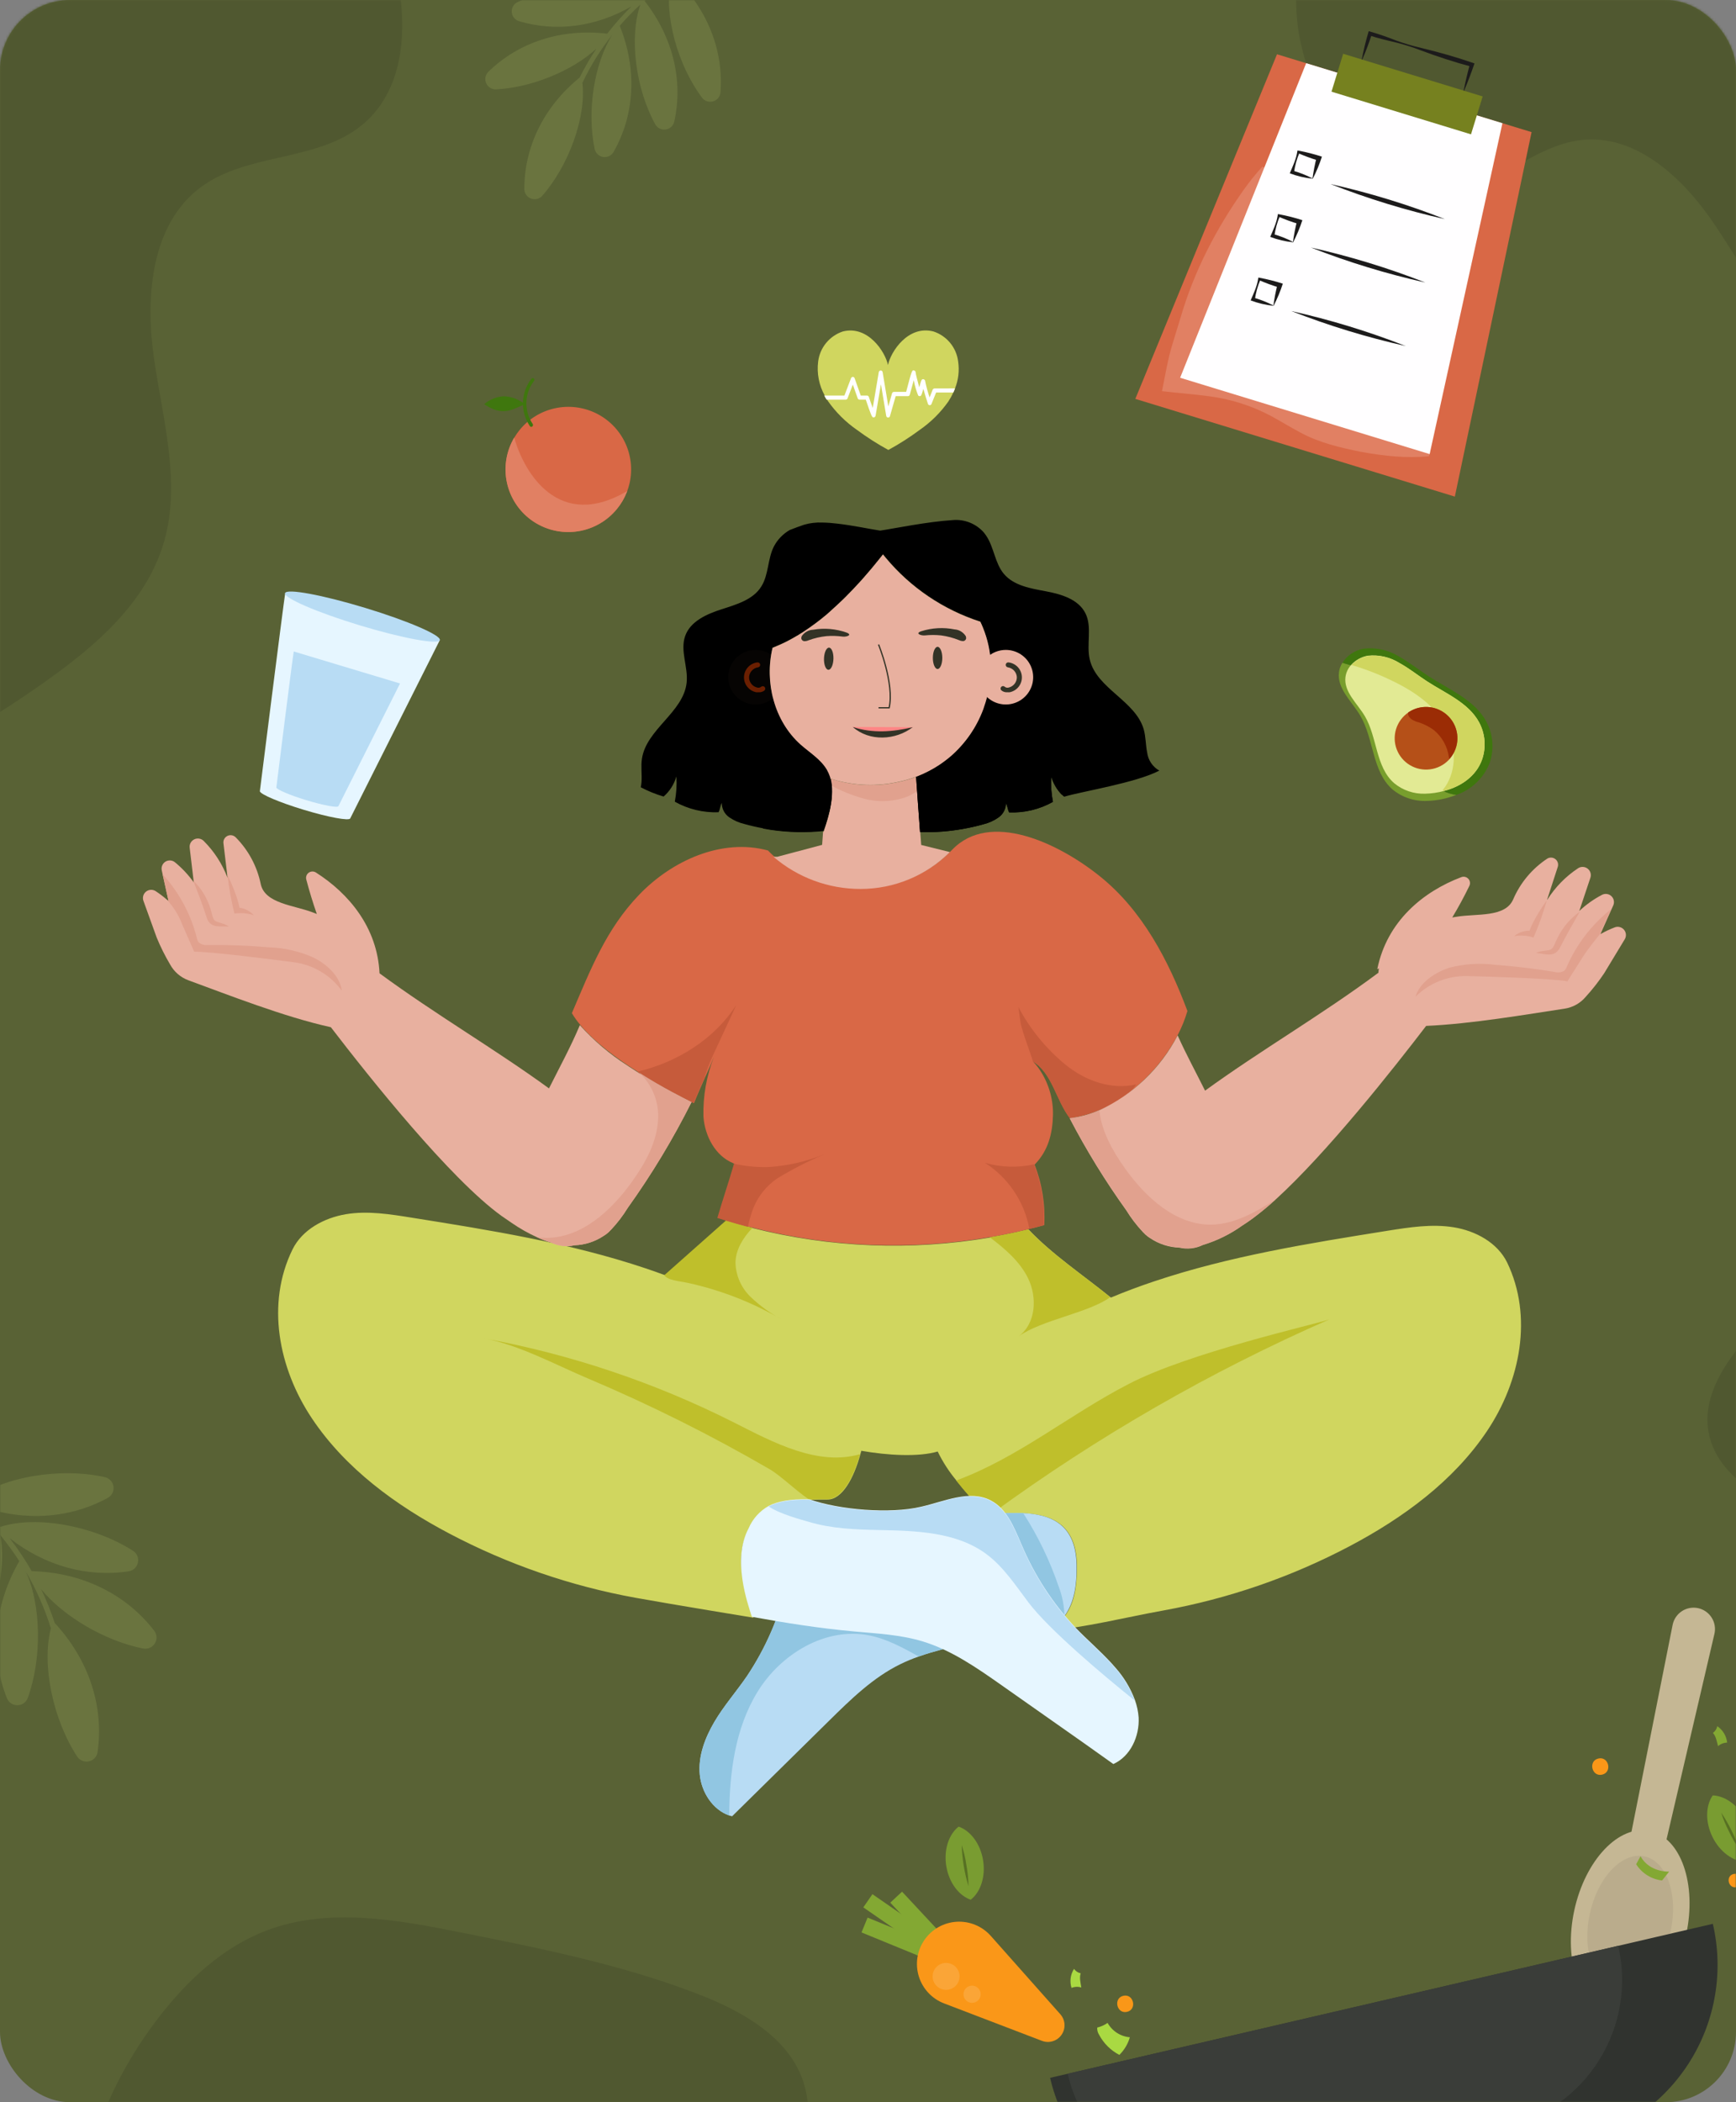 <svg width="741" height="897" viewBox="0 0 741 897" fill="none" xmlns="http://www.w3.org/2000/svg">
<rect x="0" y="0" width="741" height="897" fill="#808080" stroke="none"/>
<rect width="741" height="897" rx="30" fill="#596235"/>
<mask id="mask0_32_4043" style="mask-type:alpha" maskUnits="userSpaceOnUse" x="0" y="0" width="741" height="897">
<rect width="741" height="897" rx="30" fill="#FDFFF0"/>
</mask>
<g mask="url(#mask0_32_4043)">
<path d="M146.512 1043.53C158.21 1030.88 156.673 1010.09 167.665 996.832C179.397 982.674 200.864 982.134 218.855 985.778C236.845 989.421 255.15 996.056 273.062 992.053C293.711 987.431 308.617 969.877 321.47 953.02C335.67 934.386 350.049 911.411 343.14 889.021C337.128 869.522 317.096 858.265 298.107 850.91C265.648 838.349 231.338 831.478 197.163 824.652C169.572 819.13 140.242 813.733 113.918 823.674C95.142 830.769 79.877 845.04 67.607 861.009C48.136 886.356 34.878 917.315 34.228 949.342C33.622 980.088 46.566 1015.45 70.68 1035.64C88.861 1050.82 128.106 1063.43 146.512 1043.53Z" fill="#505830"/>
<path d="M912.589 645.985C900.507 641.614 894.416 627.274 882.571 622.251C869.953 616.891 855.524 623.93 844.84 632.534C834.156 641.138 824.271 651.846 811.016 655.353C795.738 659.398 779.812 652.848 765.558 646.11C749.757 638.596 732.358 628.326 729.275 611.042C726.592 596.013 736.027 581.66 746.112 570.251C763.324 550.763 783.756 534.381 804.063 518.1C820.476 504.937 838.088 491.26 858.956 488.806C873.834 487.052 888.912 491.311 902.454 497.648C924.084 507.755 943.468 523.748 954.876 544.802C965.797 565.003 969.317 592.932 960.218 614.637C953.328 630.968 931.598 652.861 912.589 645.985Z" fill="#505830"/>
<path opacity="0.2" d="M41.628 747.741C44.458 728.192 37.983 708.291 23.353 692.517C21.733 687.575 19.79 682.744 17.538 678.055C27.218 689.899 45.026 700.253 61.219 703.431C62.153 703.591 63.114 703.468 63.979 703.08C64.844 702.691 65.574 702.053 66.075 701.249C66.576 700.444 66.827 699.508 66.794 698.56C66.762 697.612 66.448 696.696 65.893 695.927C53.858 680.219 35.058 670.928 13.545 670.41C10.724 665.504 7.569 660.799 4.103 656.327C19.177 668.14 37.256 673.143 54.983 670.453C55.921 670.297 56.792 669.863 57.482 669.209C58.173 668.555 58.652 667.709 58.859 666.78C59.066 665.851 58.991 664.882 58.643 663.996C58.295 663.111 57.691 662.349 56.908 661.809C40.571 651.22 15.638 646.437 0.182 651.508C-2.347 648.525 -5.057 645.649 -7.947 642.881C10.722 649.249 29.955 647.942 46.09 639.085C46.907 638.613 47.565 637.91 47.983 637.064C48.401 636.219 48.559 635.268 48.438 634.333C48.316 633.398 47.92 632.519 47.3 631.808C46.68 631.098 45.863 630.587 44.953 630.339C26.216 626.057 1.578 629.97 -11.344 639.755C-24.627 627.787 -40.493 619.044 -57.707 614.209L-58.282 616.478C-41.974 621.05 -26.893 629.204 -14.137 640.346C-31.194 652.845 -41.274 670.806 -42.486 690.322C-42.512 691.258 -42.262 692.182 -41.767 692.977C-41.272 693.773 -40.554 694.405 -39.703 694.796C-38.851 695.187 -37.903 695.318 -36.977 695.174C-36.052 695.03 -35.189 694.617 -34.496 693.986C-21.016 680.565 -11.332 658.07 -12.312 641.957C-8.509 645.379 -4.92 649.03 -1.563 652.889C-16.994 667.788 -24.591 687.165 -22.965 706.758C-22.861 707.69 -22.485 708.572 -21.883 709.291C-21.282 710.011 -20.481 710.538 -19.582 710.806C-18.683 711.074 -17.725 711.071 -16.828 710.798C-15.93 710.524 -15.133 709.993 -14.536 709.269C-3.209 694.235 3.277 670.75 0.083 654.948C3.011 658.513 5.736 662.24 8.244 666.112C-2.634 685.02 -4.434 706.144 2.999 724.727C3.369 725.584 3.983 726.313 4.763 726.825C5.543 727.337 6.456 727.609 7.389 727.607C8.323 727.606 9.235 727.331 10.014 726.817C10.793 726.303 11.404 725.572 11.771 724.714C17.972 707.808 17.665 684.821 10.934 670.406C15.451 678.098 19.071 686.282 21.724 694.798C17.659 710.471 22.721 734.071 33.07 749.697C33.62 750.452 34.38 751.03 35.255 751.357C36.131 751.685 37.083 751.748 37.994 751.54C38.905 751.332 39.735 750.861 40.381 750.186C41.027 749.51 41.461 748.66 41.628 747.741Z" fill="#AFC16B"/>
<path d="M615.195 83.175C636.858 82.018 653.691 61.987 675.275 59.714C698.275 57.297 718.126 75.686 731.166 94.778C744.206 113.87 754.934 135.958 774.611 148.097C797.3 162.104 826.155 159.414 852.513 155.527C881.679 151.234 914.8 143.205 928.215 116.945C939.913 94.111 931.685 66.354 920.981 43.035C902.708 3.177 877.828 -33.182 852.948 -69.337C832.876 -98.572 811.136 -129.232 778.643 -143.425C755.478 -153.55 729.141 -154.084 704.086 -150.559C664.237 -144.881 625.13 -128.662 596.453 -100.371C568.972 -73.23 549.685 -29.981 553.754 9.407C556.755 39.04 581.143 84.911 615.195 83.175Z" fill="#505830"/>
<path d="M154.59 53.299C135.467 69.055 105.782 65.077 85.828 79.788C64.536 95.466 61.967 126.279 65.667 152.451C69.367 178.623 77.348 205.506 70.094 230.919C61.738 260.222 35.325 280.134 10.056 297.24C-17.873 316.096 -52.006 334.851 -83.558 323.037C-111.01 312.751 -125.486 282.996 -134.422 255.086C-149.664 207.369 -156.687 157.447 -163.598 107.814C-169.186 67.688 -174.477 25.135 -157.99 -11.95C-146.242 -38.352 -124.437 -59.032 -100.549 -75.393C-62.548 -101.345 -17.038 -117.813 28.964 -116.057C73.116 -114.35 122.728 -92.767 149.652 -56.393C169.919 -28.979 184.673 28.512 154.59 53.299Z" fill="#505830"/>
<path d="M719.72 825.476C724.382 803.9 717.471 784.1 704.285 781.251C691.098 778.403 676.63 793.584 671.969 815.16C667.308 836.736 674.219 856.536 687.405 859.385C700.591 862.234 715.059 847.052 719.72 825.476Z" fill="#C5B794"/>
<path d="M724.812 686.182C725.996 686.436 727.118 686.924 728.112 687.615C729.106 688.307 729.952 689.19 730.602 690.212C731.252 691.234 731.691 692.376 731.896 693.57C732.1 694.763 732.064 695.986 731.791 697.166L708.632 796.523L694.041 793.374L713.951 693.311C714.19 692.126 714.661 691 715.337 689.999C716.013 688.998 716.882 688.141 717.892 687.478C718.903 686.814 720.034 686.359 721.222 686.136C722.41 685.914 723.63 685.93 724.812 686.182Z" fill="#C5B794"/>
<path d="M713.087 824.043C716.454 808.459 711.464 794.158 701.941 792.1C692.418 790.043 681.969 801.009 678.602 816.593C675.235 832.178 680.225 846.479 689.748 848.536C699.271 850.594 709.721 839.628 713.087 824.043Z" fill="#BAAC8C"/>
<path d="M673.064 914.069L541.426 944.652C521.37 949.311 500.284 945.813 482.807 934.926C465.331 924.039 452.895 906.655 448.235 886.599L731.116 820.878C735.776 840.934 732.278 862.02 721.391 879.497C710.504 896.973 693.12 909.409 673.064 914.069Z" fill="#30332F"/>
<path d="M642.485 907.668L533.141 933.071C516.482 936.942 498.968 934.037 484.451 924.995C469.933 915.954 459.601 901.517 455.727 884.858L690.715 830.264C694.582 846.924 691.673 864.438 682.628 878.953C673.584 893.469 659.144 903.797 642.485 907.668Z" fill="#3A3D39"/>
<path d="M372.392 808.232L368.501 813.862L396.732 833.374L400.623 827.745L372.392 808.232Z" fill="#83A833"/>
<path d="M370.327 818.221L367.732 824.553L399.488 837.565L402.082 831.232L370.327 818.221Z" fill="#83A833"/>
<path d="M385.043 807.159L380.018 811.839L403.488 837.038L408.513 832.358L385.043 807.159Z" fill="#83A833"/>
<path d="M444.76 870.816L402.983 854.84C400.43 853.865 398.133 852.322 396.264 850.328C394.395 848.335 393.004 845.942 392.196 843.332C391.388 840.722 391.183 837.962 391.598 835.261C392.013 832.561 393.037 829.989 394.591 827.742C396.145 825.495 398.188 823.631 400.568 822.29C402.947 820.948 405.6 820.165 408.327 819.999C411.053 819.834 413.782 820.29 416.306 821.333C418.831 822.376 421.085 823.979 422.899 826.021L452.605 859.474C453.656 860.663 454.278 862.171 454.373 863.756C454.467 865.341 454.027 866.911 453.124 868.217C452.221 869.523 450.907 870.488 449.391 870.96C447.875 871.431 446.244 871.38 444.76 870.816Z" fill="#FA9718"/>
<path d="M407.135 838.599C406.202 837.943 405.094 837.58 403.954 837.555C402.813 837.531 401.691 837.846 400.73 838.461C399.769 839.076 399.013 839.963 398.557 841.009C398.102 842.055 397.968 843.213 398.172 844.335C398.377 845.458 398.91 846.494 399.705 847.312C400.5 848.131 401.521 848.694 402.637 848.931C403.753 849.167 404.914 849.067 405.973 848.641C407.032 848.216 407.94 847.486 408.582 846.543C409.433 845.294 409.758 843.761 409.488 842.274C409.217 840.788 408.372 839.467 407.135 838.599Z" fill="#FAA537"/>
<path d="M417.003 847.908C416.406 847.498 415.7 847.273 414.976 847.264C414.252 847.254 413.541 847.459 412.933 847.853C412.325 848.247 411.847 848.812 411.56 849.477C411.273 850.142 411.19 850.878 411.32 851.59C411.451 852.303 411.79 852.961 412.294 853.481C412.798 854.001 413.445 854.36 414.153 854.513C414.861 854.666 415.599 854.605 416.273 854.339C416.946 854.073 417.526 853.614 417.939 853.019C418.214 852.622 418.408 852.175 418.51 851.703C418.612 851.231 418.62 850.743 418.533 850.269C418.446 849.794 418.266 849.341 418.003 848.936C417.741 848.53 417.401 848.181 417.003 847.908Z" fill="#FAA537"/>
<path d="M477.784 876.812C474.092 874.883 471.073 871.878 469.125 868.196C468.543 867.29 468.268 866.22 468.343 865.145C469.929 864.768 471.43 864.094 472.767 863.158C473.73 864.877 475.099 866.334 476.755 867.403C478.41 868.472 480.302 869.12 482.265 869.291C481.448 872.144 479.904 874.735 477.784 876.812Z" fill="#A9D942"/>
<path d="M731.145 739.426C732.478 740.843 732.832 743.196 733.328 745.074C734.41 744.128 735.788 743.589 737.224 743.549C737.072 742.144 736.615 740.79 735.886 739.58C735.156 738.37 734.171 737.335 732.999 736.545C732.777 737.709 732.112 738.742 731.145 739.426Z" fill="#83A833"/>
<path d="M461.284 842.004C460.646 843.834 461.25 846.115 461.549 848.038C460.176 847.618 458.701 847.679 457.368 848.212C456.946 846.863 456.823 845.438 457.007 844.037C457.191 842.636 457.678 841.291 458.435 840.097C459.11 841.07 460.127 841.751 461.284 842.004Z" fill="#A9D942"/>
<path d="M740.11 779.35C739.345 781.137 737.332 782.387 735.813 783.596C737.104 784.225 738.144 785.274 738.762 786.571C739.988 785.87 741.046 784.91 741.865 783.76C742.683 782.609 743.241 781.294 743.501 779.906C742.342 780.162 741.128 779.964 740.11 779.35Z" fill="#83A833"/>
<path d="M709.448 802.385L712.465 798.6C712.465 798.6 704.129 799.06 700.246 792.066L698.376 795.452C699.587 797.361 701.209 798.975 703.125 800.174C705.041 801.374 707.202 802.13 709.448 802.385Z" fill="#83A833"/>
<path d="M412.824 801.838C409.267 802.665 410.538 808.2 414.109 807.37C417.68 806.54 416.381 801.012 412.824 801.838Z" fill="#FA9718"/>
<path d="M682.257 750.341C677.818 751.373 679.419 758.263 683.858 757.231C688.297 756.2 686.71 749.307 682.257 750.341Z" fill="#FA9718"/>
<path d="M739.978 799.617C736.379 800.453 737.68 806.054 741.279 805.218C744.878 804.382 743.563 798.784 739.978 799.617Z" fill="#FA9718"/>
<path d="M479.481 851.591C475.084 852.613 476.661 859.464 481.072 858.439C485.483 857.414 483.892 850.566 479.481 851.591Z" fill="#FA9718"/>
<path d="M731.08 766.083C728.029 770.423 727.798 777.369 730.965 783.822C734.132 790.274 739.812 794.268 745.113 794.468C748.164 790.128 748.395 783.182 745.214 776.733C742.033 770.284 736.381 766.283 731.08 766.083Z" fill="#799C31"/>
<path d="M734.615 773.232C735.498 776.071 736.632 778.826 738.003 781.463C739.267 784.159 740.76 786.74 742.467 789.179C740.548 783.564 737.903 778.224 734.6 773.295L734.615 773.232Z" fill="#577023"/>
<path d="M409.191 779.406C405.004 782.667 402.753 789.242 403.922 796.306C405.091 803.37 409.32 808.867 414.344 810.607C418.531 807.347 420.782 800.772 419.613 793.708C418.444 786.644 414.215 781.147 409.191 779.406Z" fill="#799C31"/>
<path d="M410.486 787.268C410.691 793.22 411.665 799.121 413.384 804.823C413.357 801.849 413.069 798.884 412.521 795.961C412.111 793.007 411.43 790.097 410.486 787.268Z" fill="#577023"/>
<g clip-path="url(#clip0_32_4043)">
<path d="M653.746 56.374L599.415 39.767L545.085 23.159L484.608 170.205L552.798 191.056L620.988 211.897L653.746 56.374Z" fill="#D96846"/>
<path d="M609.959 194.66C600.376 195.634 590.741 194.557 581.392 192.884C572.25 191.056 563.212 189.003 554.858 184.459C550.686 182.234 546.608 179.716 542.444 177.457C534.182 173.075 525.189 170.226 515.903 169.05C509.462 168.188 502.476 167.662 495.992 166.903C497.282 160.582 498.537 152.942 500.441 146.863L503.991 135.274C509.696 115.769 519.106 97.566 530.896 80.95C533.336 77.505 535.99 74.216 538.843 71.102L540.575 71.809C540.479 76.02 540.129 80.221 539.527 84.39C536.592 104.525 530.87 124.168 521.478 142.224C518.301 148.674 513.877 157.694 509.912 163.635L505.679 154.831C517.946 161.729 530.671 168.153 544.92 169.326C549.63 169.783 554.443 169.973 559.135 170.464C573.228 172.085 586.136 177.949 598.48 184.614C602.738 186.976 606.767 189.727 610.513 192.832L609.959 194.643V194.66Z" fill="#E18063"/>
<path d="M503.731 161.186L557.525 26.962L641.297 52.572L610.236 193.755L503.731 161.186Z" fill="#FFFEFF"/>
<path d="M573.324 22.945L568.341 39.119L627.887 57.32L632.87 41.146L573.324 22.945Z" fill="#76811F"/>
<path d="M581.271 25.375C582.042 21.302 583.027 17.273 584.222 13.303C588.139 14.408 591.993 15.717 595.771 17.226C599.332 18.532 602.972 19.612 606.67 20.46C614.045 22.236 621.343 24.289 628.511 26.763L629.377 27.056C628.018 30.989 626.581 34.895 624.936 38.715L624.754 38.663C625.49 34.852 626.416 31.083 627.42 27.341L628 28.436C620.677 26.487 613.483 24.125 606.358 21.452C602.821 20.089 599.201 18.951 595.52 18.046C592.282 17.304 587.642 16.192 584.543 15.097L585.564 14.553C584.384 18.247 583.012 21.876 581.452 25.427L581.271 25.375Z" fill="#1C1B1B"/>
<path d="M560.33 76.25C556.973 75.926 553.676 75.148 550.53 73.939C551.82 70.913 553.274 67.903 553.742 64.653L553.82 64.204L554.391 64.308C557.729 64.941 561.022 65.788 564.251 66.843C563.205 70.107 561.89 73.279 560.321 76.328L560.33 76.25ZM560.243 76.078C560.66 73.08 561.238 70.107 561.974 67.17L562.667 68.49C559.746 67.617 556.881 66.569 554.088 65.351L554.737 65.006C553.522 67.802 552.706 70.754 552.313 73.775L551.794 72.801C554.718 73.62 557.55 74.738 560.243 76.138V76.078Z" fill="#1C1B1B"/>
<path d="M567.896 78.527C584.541 82.258 600.873 87.263 616.746 93.496C600.103 89.755 583.772 84.751 567.896 78.527Z" fill="#1C1B1B"/>
<path d="M551.976 103.378C548.623 103.051 545.33 102.277 542.185 101.076C543.466 98.049 544.92 95.04 545.388 91.78L545.474 91.34L546.037 91.444C549.377 92.065 552.674 92.9 555.906 93.944C554.857 97.191 553.543 100.346 551.976 103.378ZM551.889 103.214C552.305 100.216 552.883 97.243 553.621 94.307L554.287 95.566C551.365 94.7 548.5 93.654 545.708 92.435L546.357 92.091C545.143 94.886 544.33 97.838 543.942 100.86L543.475 99.877C546.4 100.694 549.231 101.813 551.924 103.214H551.889Z" fill="#1C1B1B"/>
<path d="M559.55 105.62C576.193 109.35 592.524 114.343 608.401 120.555C591.758 116.83 575.426 111.837 559.55 105.62Z" fill="#1C1B1B"/>
<path d="M543.63 130.48C540.275 130.154 536.979 129.38 533.831 128.177C535.121 125.142 536.575 122.141 537.043 118.882L537.121 118.434L537.692 118.537C541.032 119.159 544.328 119.994 547.561 121.038C546.512 124.287 545.198 127.445 543.63 130.48ZM543.544 130.307C543.961 127.312 544.539 124.342 545.275 121.409L545.951 122.667C543.044 121.794 540.194 120.745 537.415 119.529L538.064 119.184C536.837 121.989 536.012 124.953 535.614 127.988L535.095 127.005C538.018 127.827 540.849 128.946 543.544 130.342V130.307Z" fill="#1C1B1B"/>
<path d="M551.197 132.722C567.84 136.446 584.172 141.439 600.047 147.657C583.404 143.931 567.072 138.938 551.197 132.722Z" fill="#1C1B1B"/>
</g>
<path opacity="0.2" d="M223.814 80.861C223.706 62.76 232.168 45.469 247.423 33.106C249.534 28.832 251.926 24.703 254.583 20.747C244.268 30.259 226.778 37.413 211.644 38.131C210.777 38.15 209.924 37.912 209.192 37.447C208.46 36.981 207.882 36.31 207.531 35.517C207.18 34.724 207.072 33.846 207.221 32.993C207.369 32.139 207.768 31.35 208.366 30.724C221.297 18.028 239.565 12.068 259.189 14.373C262.377 10.252 265.845 6.355 269.567 2.708C254.368 11.507 237.282 13.746 221.507 9.024C220.672 8.762 219.934 8.256 219.388 7.571C218.842 6.886 218.514 6.054 218.445 5.182C218.376 4.31 218.57 3.438 219.002 2.678C219.434 1.918 220.083 1.305 220.867 0.918C237.055 -6.605 260.287 -7.755 273.721 -1.127C276.433 -3.521 279.274 -5.768 282.23 -7.876C264.437 -4.438 247.115 -8.173 233.604 -18.282C232.897 -18.805 232.363 -19.529 232.072 -20.358C231.781 -21.188 231.747 -22.086 231.973 -22.934C232.199 -23.783 232.675 -24.543 233.34 -25.117C234.005 -25.691 234.827 -26.051 235.701 -26.151C253.256 -27.617 275.239 -20.896 285.643 -10.339C299.231 -19.469 314.748 -25.344 330.99 -27.508L331.317 -25.469C315.905 -23.404 301.158 -17.92 288.154 -9.418C302.071 4.138 308.923 21.707 307.512 39.536C307.418 40.39 307.075 41.197 306.525 41.857C305.975 42.517 305.242 42.999 304.419 43.245C303.595 43.492 302.717 43.49 301.893 43.241C301.07 42.991 300.337 42.506 299.787 41.844C289.304 27.985 283.292 6.321 286.301 -8.185C282.403 -5.561 278.678 -2.689 275.15 0.414C287.258 15.867 291.707 34.432 287.782 51.968C287.574 52.816 287.116 53.582 286.468 54.168C285.821 54.753 285.012 55.131 284.147 55.253C283.281 55.375 282.399 55.236 281.612 54.853C280.826 54.47 280.171 53.861 279.733 53.104C271.342 38.005 268.451 15.848 273.361 1.91C270.238 4.762 267.288 7.798 264.526 11C272.008 29.567 270.955 48.971 261.851 64.931C261.405 65.662 260.754 66.246 259.978 66.611C259.202 66.975 258.336 67.104 257.487 66.981C256.638 66.858 255.843 66.489 255.2 65.919C254.558 65.349 254.097 64.604 253.874 63.776C250.389 47.64 253.599 26.809 261.536 14.598C256.436 20.991 252.094 27.953 248.597 35.346C250.281 50.031 242.691 70.874 231.291 83.726C230.693 84.323 229.934 84.734 229.107 84.909C228.279 85.084 227.419 85.016 226.628 84.713C225.837 84.411 225.151 83.886 224.652 83.202C224.152 82.519 223.861 81.706 223.814 80.861Z" fill="#AFC16B"/>
</g>
<g clip-path="url(#clip1_32_4043)">
<path d="M187.735 273.128L149.505 349.186C149.122 350.377 140.212 348.736 129.544 345.499C119.394 342.419 111.342 339.024 110.914 337.653C110.914 337.653 120.86 258.56 121.74 253.074L187.735 273.128Z" fill="#E6F6FF"/>
<path d="M187.735 273.128C187.104 275.174 171.812 272.364 153.565 266.833C135.318 261.303 121.063 255.143 121.695 253.074C122.326 251.006 137.619 253.839 155.843 259.369C174.067 264.9 188.367 271.06 187.735 273.128Z" fill="#B8DCF4"/>
<path d="M170.752 291.631L144.453 343.97C144.182 344.779 138.07 343.655 130.739 341.429C123.77 339.316 118.244 336.933 117.951 336.056C117.951 336.056 124.717 281.739 125.394 277.984L170.752 291.631Z" fill="#B8DCF4"/>
<path d="M407.644 165.731C407.437 166.328 407.196 166.914 406.923 167.484C406.31 168.808 405.601 170.085 404.803 171.306C401.47 176.041 397.324 180.151 392.555 183.447C388.307 186.609 383.837 189.464 379.18 191.99C374.53 189.453 370.061 186.599 365.805 183.447C360.997 180.115 356.814 175.968 353.445 171.194C353.289 170.97 353.146 170.737 353.017 170.497C352.656 169.937 352.325 169.36 352.024 168.766C349.566 164.344 348.586 159.257 349.228 154.242C349.591 151.329 350.775 148.579 352.644 146.311C354.512 144.043 356.988 142.349 359.783 141.427C370.407 138.752 377.827 149.993 379.022 155.748C380.263 149.903 387.684 138.662 398.42 141.427C401.219 142.342 403.699 144.033 405.569 146.303C407.438 148.573 408.62 151.327 408.975 154.242C409.551 158.122 409.092 162.084 407.644 165.731Z" fill="#D0D65F"/>
<path d="M407.644 165.731C407.437 166.328 407.196 166.914 406.923 167.484H399.57L397.608 172.363C397.546 172.517 397.441 172.651 397.305 172.747C397.169 172.842 397.007 172.897 396.841 172.902C396.666 172.891 396.499 172.827 396.362 172.719C396.225 172.61 396.124 172.463 396.074 172.295C395.69 171.126 394.766 168.226 394.112 165.933C393.322 168.788 393.232 169.013 392.533 169.035C392.304 169.022 392.087 168.926 391.924 168.766C391.074 166.654 390.439 164.462 390.029 162.223C389.533 163.977 388.924 166.27 388.338 168.406C388.297 168.584 388.197 168.744 388.053 168.858C387.91 168.972 387.732 169.035 387.548 169.035H382.315L379.88 177.534C379.842 177.722 379.736 177.89 379.582 178.006C379.428 178.122 379.237 178.178 379.045 178.163C378.854 178.149 378.673 178.07 378.533 177.939C378.394 177.808 378.304 177.633 378.278 177.444L376.023 163.954C374.963 170.07 373.88 176.634 373.767 177.219C373.756 177.419 373.683 177.612 373.558 177.769C373.433 177.926 373.261 178.04 373.068 178.096H372.797C372.188 178.096 371.85 177.264 369.549 170.519H366.865C366.695 170.518 366.528 170.463 366.391 170.362C366.253 170.261 366.151 170.119 366.099 169.957L364.024 164.112L361.768 169.98C361.712 170.138 361.608 170.275 361.471 170.371C361.333 170.468 361.169 170.52 361.001 170.519H352.814C352.453 169.96 352.122 169.382 351.821 168.788H360.437L363.257 161.369C363.312 161.209 363.415 161.069 363.552 160.968C363.689 160.868 363.853 160.812 364.024 160.807C364.195 160.819 364.358 160.881 364.495 160.985C364.631 161.089 364.734 161.23 364.79 161.392L367.407 168.788H370.068C370.242 168.788 370.412 168.842 370.553 168.943C370.695 169.044 370.801 169.186 370.858 169.35C371.421 170.991 372.008 172.7 372.527 174.072C373.203 169.89 374.466 162.561 375.098 158.806C375.13 158.607 375.231 158.426 375.384 158.295C375.536 158.163 375.731 158.089 375.932 158.087C376.132 158.09 376.323 158.165 376.472 158.297C376.621 158.429 376.718 158.609 376.744 158.806L379.18 173.42L380.759 167.821C380.809 167.645 380.915 167.49 381.062 167.381C381.209 167.271 381.388 167.213 381.571 167.214H386.781C389.24 157.952 389.24 157.929 390.119 158.064C390.328 158.102 390.517 158.214 390.649 158.379C390.782 158.544 390.85 158.752 390.841 158.963C390.841 159.503 391.743 162.92 392.397 165.326C392.397 165.326 392.397 165.326 392.397 165.191C393.277 162.043 393.367 161.706 394.202 161.819C394.426 161.872 394.625 162.002 394.761 162.188C394.897 162.373 394.963 162.601 394.946 162.83C395.419 165.115 396.037 167.368 396.796 169.575L398.104 166.293C398.165 166.138 398.27 166.005 398.407 165.909C398.543 165.813 398.704 165.759 398.871 165.753L407.644 165.731Z" fill="white"/>
<path d="M598.774 293.048C606.736 297.387 614.066 303.502 617.945 311.708C621.825 319.914 621.577 330.391 615.69 337.338C617.542 338.293 619.551 338.91 621.622 339.159C617.628 340.752 613.382 341.627 609.081 341.744C603.751 341.979 598.521 340.241 594.398 336.866C585.602 329.199 586.504 315.238 580.549 305.233C576.963 299.23 570.67 293.834 571.528 286.887C571.709 285.422 572.217 284.016 573.016 282.773C573.918 283.133 574.933 283.358 575.79 283.605C583.778 285.896 591.487 289.062 598.774 293.048Z" fill="#789E2D"/>
<path d="M596.879 279.963C601.39 282.458 605.518 285.763 609.871 288.596C618.757 294.351 629.448 298.646 634.455 307.931C635.871 310.593 636.729 313.514 636.977 316.517C637.225 319.52 636.858 322.542 635.899 325.4C634.675 328.58 632.773 331.458 630.323 333.834C627.874 336.21 624.935 338.026 621.712 339.159C619.641 338.91 617.632 338.293 615.78 337.338C621.577 330.391 621.802 319.891 618.036 311.708C614.269 303.524 606.758 297.387 598.864 293.048C591.548 289.056 583.809 285.889 575.79 283.605C574.933 283.358 573.918 283.133 573.016 282.773C574.026 281.211 575.348 279.873 576.901 278.844C578.453 277.815 580.202 277.116 582.038 276.793C587.202 276.163 592.428 277.28 596.879 279.963Z" fill="#3F770E"/>
<path d="M597.353 282.908C601.48 285.156 605.157 288.146 609.104 290.709C617.133 295.925 626.832 299.837 631.365 308.246C632.642 310.644 633.414 313.276 633.635 315.982C633.856 318.688 633.521 321.411 632.651 323.983C630.17 331.155 623.629 335.606 616.457 337.472C613.817 338.2 611.097 338.6 608.359 338.664C603.527 338.848 598.796 337.247 595.075 334.168C587.113 327.221 587.925 314.563 582.534 305.503C579.286 300.084 573.512 295.183 574.302 288.888C574.566 286.929 575.433 285.099 576.783 283.65C578.639 281.637 581.101 280.28 583.797 279.783C588.541 279.263 593.32 280.364 597.353 282.908Z" fill="#E2EA94"/>
<path d="M597.353 282.908C601.48 285.156 605.157 288.146 609.104 290.709C617.133 295.925 626.832 299.837 631.365 308.246C632.642 310.644 633.414 313.276 633.635 315.982C633.856 318.688 633.521 321.411 632.651 323.983C630.17 331.155 623.629 335.606 616.457 337.473C616.225 337.381 615.999 337.276 615.78 337.158C621.577 330.211 621.802 319.712 618.036 311.528C614.269 303.344 606.758 297.207 598.864 292.868C591.879 289.057 584.507 285.997 576.873 283.74C578.729 281.727 581.191 280.37 583.888 279.873C588.591 279.347 593.334 280.416 597.353 282.908Z" fill="#D0D65F"/>
<path d="M613.209 302.445C616.042 303.452 618.453 305.38 620.053 307.919C621.654 310.458 622.35 313.46 622.031 316.441C621.712 319.423 620.395 322.21 618.293 324.355C616.192 326.5 613.427 327.878 610.444 328.266C607.461 328.654 604.434 328.031 601.85 326.496C599.266 324.961 597.276 322.604 596.199 319.804C595.122 317.004 595.022 313.925 595.915 311.061C596.807 308.198 598.641 305.717 601.119 304.019C602.864 302.819 604.871 302.05 606.973 301.776C609.076 301.503 611.213 301.732 613.209 302.445Z" fill="#B55018"/>
<path d="M613.209 302.445C615.273 303.179 617.125 304.409 618.599 306.026C620.073 307.643 621.124 309.597 621.659 311.716C622.195 313.835 622.198 316.052 621.668 318.173C621.138 320.293 620.092 322.25 618.622 323.871C618.535 323.538 618.467 323.2 618.419 322.859C617.77 318.476 615.541 314.48 612.149 311.618C609.875 309.929 607.305 308.679 604.57 307.931C602.901 307.346 600.736 306.11 601.074 304.019C602.822 302.806 604.837 302.03 606.949 301.756C609.061 301.483 611.208 301.719 613.209 302.445Z" fill="#9B2C05"/>
<path d="M225.65 221.037C231.163 225.505 238.23 227.607 245.298 226.882C252.365 226.157 258.855 222.664 263.339 217.17C265.145 214.978 266.584 212.511 267.602 209.863L267.737 209.526C268.133 208.437 268.465 207.326 268.73 206.199C270.064 200.321 269.365 194.166 266.746 188.734C264.127 183.303 259.742 178.913 254.304 176.28C248.866 173.647 242.695 172.924 236.792 174.229C230.89 175.534 225.604 178.79 221.793 183.469C220.961 184.49 220.207 185.572 219.538 186.706C216.271 192.212 215.091 198.702 216.213 205C217.334 211.299 220.682 216.988 225.65 221.037Z" fill="#D96846"/>
<path d="M227.364 181.76C227.458 181.633 227.508 181.48 227.508 181.322C227.508 181.164 227.458 181.011 227.364 180.884C225.517 178.142 224.582 174.891 224.691 171.59C224.8 168.29 225.949 165.107 227.973 162.493C228.093 162.344 228.148 162.154 228.127 161.964C228.106 161.774 228.01 161.601 227.86 161.481C227.711 161.362 227.52 161.307 227.329 161.328C227.139 161.349 226.965 161.445 226.845 161.594C224.613 164.468 223.346 167.969 223.225 171.602C223.103 175.234 224.134 178.812 226.169 181.828C226.223 181.907 226.292 181.974 226.373 182.026C226.453 182.078 226.544 182.114 226.638 182.13C226.733 182.147 226.83 182.145 226.923 182.124C227.017 182.103 227.105 182.063 227.184 182.008L227.364 181.76Z" fill="#3F770E"/>
<path d="M215.139 169.08C212.012 169.237 209.026 170.432 206.659 172.475C210.11 174.723 213.651 176.41 218.432 174.836C220.101 174.296 224.003 172.453 224.003 172.453C221.482 170.42 218.378 169.239 215.139 169.08Z" fill="#3F770E"/>
<path d="M225.65 221.037C231.163 225.505 238.23 227.608 245.298 226.882C252.365 226.157 258.855 222.664 263.339 217.17C265.144 214.979 266.584 212.511 267.602 209.863L267.737 209.526C238.551 226.725 223.71 201.86 219.492 186.707C216.231 192.217 215.059 198.711 216.188 205.009C217.318 211.308 220.675 216.994 225.65 221.037Z" fill="#E18063"/>
<path d="M634.703 610.655C620.359 632.035 598.841 647.728 576.061 659.756C551.126 672.907 524.311 682.158 496.555 687.184C480.113 690.152 463.49 694.424 446.935 695.885C447.829 695.439 448.688 694.928 449.506 694.356C451.437 693.091 453.119 691.483 454.468 689.612C458.979 683.61 459.588 675.786 459.678 669.513C460.017 649.706 448.085 646.244 436.898 645.704C433.582 645.525 430.357 645.704 427.493 645.704C426.162 645.704 424.921 645.704 423.794 645.704C421.936 645.829 420.101 645.233 418.674 644.041C415.99 640.758 411.907 636.419 408.276 631.765C405.103 627.97 402.406 623.802 400.246 619.355C392.014 621.761 378.932 621.019 367.655 619.041C367.519 619.58 367.362 620.12 367.204 620.659C364.565 630.282 359.603 640.039 353.017 639.859C350.31 639.859 347.807 639.859 345.483 639.994C302.877 642.827 318.891 681.496 321.62 690.264C321.62 690.264 287.788 684.734 271.301 681.766C243.547 676.743 216.733 667.5 191.795 654.36C168.992 642.332 147.452 626.64 133.153 605.236C118.853 583.833 113.508 556.248 124.853 533.136C129.003 524.66 138.385 519.646 147.655 518.095C156.925 516.544 166.579 518.095 175.917 519.601C209.523 524.952 243.31 530.37 275.541 541.184C278.225 542.084 280.864 543.005 283.525 543.995L283.886 544.13L310.072 520.905C313.771 522.044 317.531 523.086 321.35 524.03C354.476 532.421 389 533.784 422.688 528.032C428.214 527.133 433.673 525.986 439.086 524.66C449.303 535.406 462.362 544.085 474.181 553.662C480.248 551.122 486.406 548.828 492.586 546.76C524.862 535.946 558.649 530.528 592.233 525.155C601.593 523.671 611.156 522.164 620.494 523.671C629.832 525.177 639.169 530.213 643.319 538.711C654.371 561.666 649.048 589.274 634.703 610.655Z" fill="#D0D65F"/>
<path d="M367.068 620.502C364.43 630.124 359.467 639.881 352.881 639.702C350.175 639.702 347.671 639.702 345.348 639.837C339.281 635.7 333.214 629.63 328.455 626.864C303.455 612.357 277.564 599.434 250.934 588.172C237.108 582.327 221.387 573.784 206.546 571.063C243.72 577.886 279.717 590.001 313.433 607.035C330.282 615.601 349.137 625.65 367.068 620.502Z" fill="#BFBF2B"/>
<path d="M333.913 563.172C321.446 555.851 307.896 550.54 293.765 547.434C289.773 546.558 284.743 546.378 283.368 543.837L283.728 543.972L309.915 520.748C313.614 521.887 317.373 522.929 321.192 523.873C317.2 528.145 314.087 533.001 313.929 538.689C313.993 541.469 314.607 544.21 315.738 546.753C316.868 549.295 318.492 551.59 320.515 553.505C324.537 557.299 329.041 560.549 333.913 563.172Z" fill="#BFBF2B"/>
<path d="M481.579 590.645C507.269 577.156 561.31 565.128 567.423 562.97C516.628 585.242 468.422 612.969 423.658 645.66C421.8 645.784 419.966 645.188 418.538 643.996C415.854 640.713 411.772 636.374 408.141 631.721C434.349 622.121 456.656 603.483 481.579 590.645Z" fill="#BFBF2B"/>
<path d="M438.86 545.501C435.319 538.217 428.936 532.798 422.395 527.875C427.921 526.975 433.38 525.829 438.793 524.502C449.01 535.249 462.069 543.927 473.888 553.505C464.528 560.249 444.725 563.149 434.823 570.186C442.176 564.768 442.807 553.639 438.86 545.501Z" fill="#BFBF2B"/>
<path d="M459.543 669.513C459.543 675.786 458.754 683.61 454.333 689.612C452.984 691.483 451.302 693.091 449.371 694.356C448.553 694.928 447.693 695.439 446.8 695.885C433.425 700.674 426.365 697.481 412.607 701.078C405.84 702.877 398.78 704.473 392.127 706.834C389.456 707.766 386.842 708.854 384.3 710.094C372.662 715.782 363.212 725.044 353.964 734.15L312.486 775L311.268 774.64C304.208 772.19 299.449 764.748 298.705 757.284C297.915 749.348 300.96 741.434 304.975 734.622C308.99 727.81 314.358 721.717 318.846 715.152C326.76 703.296 332.503 690.135 335.807 676.28C335.873 676.074 335.926 675.864 335.965 675.651C337.77 668.232 339.552 660.138 345.641 655.552C353.806 649.437 365.241 652.652 375.436 653.304C380.105 653.641 384.796 653.978 389.465 654.023C398.487 654.158 407.171 653.214 415.02 648.965C419.199 648.108 423.32 646.989 427.357 645.615C430.222 645.615 433.447 645.502 436.763 645.615C447.95 646.244 459.881 649.706 459.543 669.513Z" fill="#B8DCF4"/>
<path d="M454.333 689.567C452.984 691.438 451.302 693.046 449.371 694.311C448.553 694.883 447.693 695.394 446.8 695.84C433.425 700.629 426.365 697.436 412.607 701.033C405.84 702.832 398.78 704.428 392.127 706.789C385.36 703.057 378.459 699.235 370.88 697.796C352.272 694.154 333.169 705.822 323.312 721.942C313.771 737.522 311.358 756.362 311.268 774.663C304.208 772.212 299.449 764.771 298.705 757.307C297.915 749.37 300.96 741.456 304.975 734.644C308.99 727.832 314.358 721.74 318.846 715.175C326.76 703.318 332.503 690.158 335.807 676.303C335.873 676.097 335.926 675.886 335.965 675.673C338.463 674.865 341 674.183 343.566 673.628C353.987 671.379 365.129 671.042 374.511 665.961C379.958 662.611 384.979 658.618 389.465 654.068C398.487 654.203 407.171 653.259 415.02 649.009C419.199 648.153 423.32 647.034 427.357 645.66C430.222 645.66 433.447 645.547 436.763 645.66C443.091 655.495 448.188 666.066 451.942 677.135C453.467 681.106 454.277 685.315 454.333 689.567Z" fill="#91C6E2"/>
<path d="M475.219 752.697L462.565 743.705L427.538 719.086C416.937 711.645 406.088 704.068 393.706 700.336C384.21 697.481 374.196 697.009 364.384 696.11C349.791 694.783 335.334 692.512 320.921 689.882C319.094 684.037 312.396 665.376 319.545 652.112C321.265 648.064 324.289 644.702 328.139 642.557C331.815 640.668 337.161 639.522 345.483 639.747C358.34 644.243 379.925 646.042 393.142 642.917C403.088 640.668 413.847 635.497 422.914 640.219C429.861 643.838 432.928 651.887 436.041 659.059C441.571 672.185 449.408 684.222 459.182 694.603C464.167 699.774 469.693 704.473 474.542 709.801C475.061 710.363 475.579 710.948 476.076 711.532C479.689 715.581 482.518 720.261 484.421 725.337C485.292 727.756 485.831 730.282 486.022 732.846C486.428 740.872 482.526 749.46 475.219 752.697Z" fill="#E6F6FF"/>
<path d="M484.286 725.539C470.753 714.702 447.747 695.323 438.973 683.722C433.447 676.393 428.282 668.479 420.929 663.038C408.163 653.663 391.157 653.168 375.278 652.854C365.241 652.651 354.979 652.292 345.258 649.369C342.461 648.56 332.695 645.997 328.094 642.759C331.77 640.871 337.116 639.724 345.438 639.949C358.295 644.445 379.88 646.244 393.097 643.119C403.043 640.871 413.802 635.7 422.869 640.421C429.816 644.041 432.883 652.089 435.996 659.261C441.526 672.388 449.362 684.425 459.137 694.806C464.122 699.977 469.648 704.675 474.497 710.004C475.016 710.566 475.534 711.15 476.031 711.735C479.611 715.79 482.41 720.47 484.286 725.539Z" fill="#B8DCF4"/>
<path d="M506.84 431.381C505.797 434.968 504.391 438.441 502.645 441.745C497.857 450.847 491.22 458.856 483.158 465.262C475.605 471.58 466.436 475.675 456.679 477.087C450.724 469.309 449.213 457.933 440.89 452.897C441.697 453.733 442.451 454.619 443.146 455.549C447.347 461.381 449.561 468.402 449.461 475.581C449.281 483.742 447.431 490.869 441.815 496.737L441.612 496.962C444.81 505.167 446.21 513.96 445.717 522.749C443.687 523.311 441.635 523.851 439.582 524.323L438.996 524.48C399.676 534.016 358.592 533.637 319.455 523.378C316.298 522.569 313.185 521.67 310.072 520.726C308.855 520.366 307.637 519.984 306.419 519.579C308.674 511.89 311.268 504.246 313.501 496.557L312.937 496.31C305.313 493.207 300.848 484.709 300.261 476.48C300.025 467.729 301.559 459.02 304.772 450.873C303.532 453.976 302.223 456.943 300.893 459.866C299.314 463.418 297.712 466.97 296.246 470.68L295.367 470.208C292.412 468.724 282.646 463.89 272.158 457.258C263.136 451.615 253.866 444.691 247.776 437.429C246.408 435.827 245.178 434.112 244.1 432.303C252.107 413.62 258.67 396.533 272.767 381.83C286.864 367.127 308.155 357.549 327.823 362.9C328.635 363.754 329.47 364.586 330.349 365.351C340.699 374.246 353.921 379.124 367.587 379.087C381.868 379.073 395.56 373.413 405.66 363.35C405.908 363.102 406.156 362.833 406.426 362.585C422.395 345.903 451.536 359.46 469.58 373.984C487.624 388.507 498.766 409.776 506.84 431.381Z" fill="#D96846"/>
<path d="M314.313 428.773C310.839 436.282 307.343 443.814 303.892 451.255C302.607 454.056 301.537 456.949 300.69 459.911C299.111 463.463 297.509 467.015 296.043 470.725L295.164 470.253C292.209 468.769 282.443 463.935 271.955 457.303C289.029 453.324 304.93 443.386 314.313 428.773Z" fill="#C65B3B"/>
<path d="M485.03 462.676L483.068 465.262C475.515 471.58 466.346 475.675 456.588 477.087C450.634 469.309 449.123 457.933 440.8 452.897C441.544 453.728 436.109 439.992 435.59 436.192C435.297 433.944 435.003 431.876 434.688 429.695C439.685 439.114 446.499 447.457 454.739 454.245C463.152 461.148 474.519 465.217 485.03 462.676Z" fill="#C65B3B"/>
<path d="M352.092 492.443C345.071 495.378 338.285 498.843 331.793 502.807C326.285 506.559 322.29 512.135 320.515 518.545C319.994 520.168 319.565 521.82 319.23 523.491C316.072 522.682 312.959 521.782 309.847 520.838C308.629 520.478 307.411 520.096 306.193 519.691C308.449 512.002 311.042 504.358 313.275 496.67L312.711 496.422C317.757 497.604 322.936 498.125 328.116 497.973C336.355 497.429 344.451 495.561 352.092 492.443Z" fill="#C65B3B"/>
<path d="M445.514 522.771C443.484 523.333 441.432 523.873 439.379 524.345C438.318 518.609 436.089 513.15 432.831 508.305C429.573 503.461 425.353 499.332 420.433 496.175C427.329 498.152 434.616 498.353 441.612 496.759L441.409 496.984C444.607 505.19 446.007 513.982 445.514 522.771Z" fill="#C65B3B"/>
<path d="M693.481 400.828L684.73 415.284C682.355 418.834 679.717 422.2 676.836 425.356C674.546 428.076 671.337 429.867 667.814 430.392C651.62 432.82 628.275 436.889 608.743 437.744C594.872 455.864 566.385 491.971 544.372 511.935C541.282 514.755 538.053 517.419 534.696 519.916C533.252 520.973 531.763 522.007 530.185 522.996C525.084 526.648 519.415 529.436 513.404 531.247C510.297 532.768 506.757 533.165 503.39 532.371C498.951 532.216 494.645 530.822 490.962 528.347L490.556 528.077C490.358 527.966 490.169 527.838 489.992 527.695C489.893 527.632 489.802 527.556 489.721 527.47C489.13 527.049 488.593 526.559 488.12 526.009L487.804 525.717L487.691 525.582C485.069 522.77 482.734 519.705 480.722 516.432C471.758 503.947 463.693 490.844 456.588 477.222C460.957 476.695 465.221 475.521 469.242 473.738C483.628 467.076 495.386 455.838 502.668 441.79C506.254 449.794 510.472 457.528 514.374 465.374C538.349 447.973 563.859 433.27 588.376 415.059C588.376 414.429 588.489 413.822 588.579 413.215L587.88 413.553C591.985 393.139 607.412 380.459 623.742 374.276C624.252 374.079 624.81 374.038 625.343 374.16C625.876 374.283 626.36 374.562 626.732 374.962C627.104 375.362 627.347 375.864 627.429 376.403C627.511 376.942 627.429 377.494 627.193 377.986C624.952 382.617 622.516 387.114 619.885 391.475L621.825 391.16C630.238 389.744 642.44 391.588 645.868 383.809C648.908 376.71 653.965 370.653 660.416 366.385C660.944 366.059 661.559 365.901 662.179 365.933C662.799 365.966 663.395 366.186 663.886 366.565C664.377 366.945 664.74 367.464 664.926 368.055C665.112 368.646 665.112 369.279 664.927 369.87L660.416 383.764C660.424 383.831 660.424 383.899 660.416 383.966C663.792 378.585 668.283 373.986 673.588 370.477C674.196 370.08 674.913 369.881 675.639 369.907C676.365 369.933 677.066 370.182 677.644 370.62C678.223 371.059 678.651 371.665 678.869 372.356C679.088 373.047 679.087 373.788 678.866 374.478L674.107 388.71C677.004 385.99 680.259 383.675 683.783 381.83C684.425 381.492 685.158 381.362 685.878 381.458C686.598 381.554 687.271 381.872 687.801 382.366C688.332 382.861 688.695 383.508 688.84 384.218C688.985 384.928 688.904 385.665 688.609 386.327L683.129 398.579C685.143 397.445 687.239 396.46 689.399 395.634C690.086 395.409 690.827 395.4 691.519 395.609C692.212 395.818 692.823 396.235 693.269 396.802C693.716 397.37 693.975 398.061 694.013 398.782C694.051 399.502 693.866 400.216 693.481 400.828Z" fill="#E8B09F"/>
<path d="M604.209 425.288C607.087 422.42 610.516 420.161 614.291 418.646C618.066 417.132 622.109 416.393 626.178 416.475C634.388 416.655 663.168 417.532 669.032 418.724C671.287 415.149 673.543 411.597 675.798 408.044C678.054 404.492 682.881 398.624 682.881 398.624L687.662 387.945C679.536 394.405 673.097 402.727 668.897 412.204C668.66 412.983 668.225 413.688 667.633 414.25C667.028 414.596 666.357 414.817 665.663 414.898C664.969 414.979 664.266 414.919 663.596 414.722C655.055 413.313 646.47 412.286 637.839 411.642C631.44 410.861 624.952 411.288 618.712 412.901C612.645 414.879 605.991 419.128 604.209 425.288Z" fill="#E1A18E"/>
<path d="M674.31 389.024C670.391 391.779 667.214 395.455 665.062 399.726C663.889 401.794 663.326 404.222 662.108 405.032C660.89 405.841 657.822 405.459 655.657 406.628C659.829 406.988 663.596 408.876 666.009 404.088C668.423 399.299 671.445 394.038 674.31 389.024Z" fill="#E1A18E"/>
<path d="M652.612 398.062L654.055 397.208C652.676 397.024 651.274 397.128 649.938 397.515C648.602 397.903 647.362 398.564 646.297 399.456C649.062 398.973 651.905 399.174 654.574 400.041C656.833 394.871 658.732 389.553 660.258 384.123C660.258 384.123 653.943 392.801 652.612 398.062Z" fill="#E1A18E"/>
<path d="M544.462 511.823C541.372 514.643 538.143 517.306 534.786 519.804C533.342 520.86 531.854 521.895 530.275 522.884C525.175 526.535 519.505 529.323 513.494 531.135C510.388 532.655 506.848 533.052 503.48 532.259C499.041 532.103 494.735 530.709 491.052 528.235L490.646 527.965C490.448 527.853 490.259 527.725 490.082 527.583C489.983 527.519 489.892 527.444 489.812 527.358C489.221 526.937 488.683 526.446 488.21 525.896L487.894 525.604L487.782 525.469C485.159 522.658 482.824 519.593 480.812 516.319C471.848 503.834 463.783 490.732 456.679 477.11C461.01 476.61 465.244 475.473 469.242 473.738C470.189 482.73 474.858 491.004 480.136 498.468C489.022 510.946 501.833 522.749 517.17 522.547C527.049 522.322 536.026 517.173 544.462 511.823Z" fill="#E1A18E"/>
<path d="M295.164 470.275C287.287 486.002 278.185 501.089 267.94 515.397C265.936 518.676 263.6 521.742 260.971 524.547C260.938 524.603 260.891 524.649 260.835 524.682L260.542 524.975C260.064 525.526 259.527 526.023 258.941 526.458L258.67 526.661C258.484 526.808 258.288 526.944 258.084 527.065L257.7 527.313C254.017 529.787 249.711 531.181 245.273 531.337C241.894 532.112 238.351 531.707 235.236 530.19C233.19 529.59 231.192 528.839 229.259 527.942C225.491 526.234 221.883 524.195 218.478 521.85C216.989 520.86 215.5 519.804 213.967 518.747C192.066 502.897 157.805 459.911 141.227 438.305C121.334 433.944 96.952 424.321 80.329 418.251C77.021 417.004 74.274 414.609 72.593 411.507C70.422 407.831 68.515 404.007 66.887 400.063L61.203 384.326C60.968 383.641 60.951 382.9 61.154 382.205C61.358 381.51 61.773 380.895 62.341 380.445C62.909 379.994 63.604 379.729 64.329 379.688C65.054 379.646 65.774 379.829 66.391 380.211C68.059 381.298 69.65 382.5 71.15 383.808L71.939 384.483L69.413 373.062L69.052 371.376C68.895 370.667 68.964 369.928 69.249 369.26C69.533 368.593 70.02 368.03 70.641 367.651C71.262 367.273 71.985 367.097 72.712 367.148C73.438 367.199 74.129 367.474 74.691 367.936C77.736 370.433 80.436 373.321 82.72 376.524L80.961 361.686C80.88 360.967 81.024 360.241 81.374 359.607C81.723 358.973 82.261 358.462 82.913 358.144C83.565 357.827 84.3 357.718 85.016 357.833C85.733 357.947 86.396 358.28 86.915 358.786C91.396 363.251 94.871 368.616 97.11 374.523C97.126 374.457 97.126 374.387 97.11 374.321L95.374 359.775C95.301 359.145 95.426 358.508 95.732 357.953C96.038 357.397 96.51 356.95 97.083 356.674C97.655 356.397 98.299 356.305 98.926 356.409C99.554 356.514 100.133 356.81 100.584 357.257C106.034 362.735 109.758 369.682 111.297 377.244C113.102 385.562 125.439 386.236 133.378 389.272L135.228 389.991C133.536 385.135 132.025 380.189 130.717 375.22C130.589 374.694 130.621 374.142 130.809 373.634C130.998 373.126 131.334 372.686 131.774 372.37C132.215 372.054 132.741 371.876 133.284 371.859C133.826 371.842 134.362 371.987 134.822 372.275C148.964 381.268 161.076 395.814 162 415.306C185.999 432.955 210.922 447.388 234.334 464.407C238.844 455.414 243.626 446.669 247.506 437.429C253.462 444.056 260.29 449.849 267.805 454.65L268.639 455.212C269.948 456.089 271.233 456.898 272.496 457.708C282.894 464.183 292.299 468.814 295.164 470.275Z" fill="#E8B09F"/>
<path d="M145.896 422.725C143.508 419.445 140.478 416.68 136.99 414.597C133.501 412.515 129.626 411.157 125.597 410.607C117.455 409.528 88.878 405.886 82.901 406.111L77.803 394.51C76.298 390.549 74.039 386.915 71.15 383.809L71.939 384.483L69.413 373.062C76.376 380.697 81.363 389.912 83.938 399.906C84.052 400.721 84.37 401.494 84.863 402.154C85.412 402.586 86.042 402.904 86.716 403.09C87.39 403.275 88.094 403.324 88.787 403.233C97.449 403.143 106.095 403.466 114.726 404.2C121.168 404.417 127.511 405.843 133.423 408.404C139.175 411.124 145.107 416.363 145.896 422.725Z" fill="#E1A18E"/>
<path d="M102.343 388.305L101.035 387.226C102.421 387.247 103.787 387.554 105.049 388.126C106.31 388.699 107.439 389.525 108.365 390.553C105.7 389.634 102.849 389.387 100.065 389.834C98.712 384.389 97.717 378.861 97.088 373.287C97.088 373.287 101.847 382.977 102.343 388.305Z" fill="#E1A18E"/>
<path d="M295.164 470.275C287.287 486.003 278.185 501.09 267.94 515.397C265.936 518.676 263.6 521.742 260.971 524.548C260.938 524.603 260.891 524.65 260.835 524.682L260.542 524.975C260.064 525.526 259.527 526.024 258.941 526.459L258.67 526.661C258.484 526.809 258.288 526.944 258.084 527.066L257.7 527.313C254.017 529.787 249.711 531.182 245.273 531.337C241.894 532.112 238.351 531.707 235.236 530.191C233.19 529.59 231.192 528.839 229.259 527.942C230.433 528.093 231.616 528.175 232.8 528.19C248.137 528.37 260.948 516.566 269.835 504.111C275.361 496.4 280.21 487.699 280.864 478.234C281.179 474.419 280.615 470.582 279.215 467.017C277.816 463.452 275.618 460.252 272.789 457.663C282.894 464.183 292.299 468.814 295.164 470.275Z" fill="#E1A18E"/>
<path d="M82.472 375.715C85.806 378.925 88.286 382.912 89.69 387.316C90.502 389.564 90.66 391.992 91.72 392.846C92.78 393.701 95.757 393.881 97.651 395.342C93.592 395.05 89.712 396.331 88.156 391.34C86.6 386.349 84.457 380.931 82.472 375.715Z" fill="#E1A18E"/>
<path d="M405.457 363.574C395.357 373.638 381.665 379.298 367.384 379.312C353.718 379.348 340.496 374.471 330.146 365.575H331.815L350.919 360.494C351.039 358.636 351.175 356.77 351.325 354.896H351.528C353.603 349.006 355.656 341.902 354.979 335.584C354.887 334.59 354.713 333.605 354.46 332.639H354.799C363.823 335.523 373.444 336.027 382.721 334.1L383.285 333.988C385.957 333.444 388.581 332.692 391.134 331.74C391.247 333.763 391.405 335.786 391.563 337.832L391.834 341.744C392.149 346.241 392.48 350.782 392.826 355.368C392.961 357.077 393.074 358.808 393.209 360.539L405.457 363.574Z" fill="#E8B09F"/>
<path d="M391.518 337.517C390.042 338.586 388.435 339.463 386.736 340.125C380.876 342.196 374.516 342.4 368.534 340.71C363.833 339.42 359.293 337.602 355.002 335.292C354.909 334.298 354.736 333.313 354.483 332.347H354.821C363.846 335.231 373.466 335.734 382.744 333.808L383.308 333.695C385.979 333.152 388.604 332.4 391.157 331.447C391.202 333.448 391.36 335.472 391.518 337.517Z" fill="#E1A18E"/>
<path d="M494.841 328.817C484.917 334.033 461.753 337.697 454.243 339.946C453.879 339.684 453.539 339.391 453.228 339.069C451.132 336.891 449.585 334.248 448.717 331.357C448.49 334.969 448.717 338.594 449.393 342.149C443.706 345.341 437.241 346.898 430.718 346.645C429.996 345.184 430.086 344.082 429.342 342.643C429.352 343.845 429.07 345.03 428.52 346.099C427.97 347.168 427.169 348.088 426.185 348.781C424.208 350.18 421.979 351.188 419.621 351.749C417.005 352.491 414.298 353.098 411.592 353.592C405.369 354.752 399.04 355.242 392.713 355.054C392.382 350.557 392.052 346.016 391.721 341.429C391.473 338.08 391.225 334.685 391.022 331.425L391.901 331.088C394.926 329.869 397.827 328.364 400.562 326.591C402.395 325.383 404.15 324.061 405.818 322.634C412.027 317.208 416.779 310.322 419.644 302.602L419.937 301.703C421.774 296.506 422.757 291.048 422.846 285.538V283.29C422.695 277.97 421.603 272.719 419.621 267.777C419.283 266.923 418.899 266.046 418.493 265.214C402.672 260.112 388.636 250.621 378.03 237.854C377.624 237.404 377.286 236.954 376.925 236.505C374.331 239.81 371.602 243.114 368.692 246.419L368.196 246.981C367.542 247.768 366.843 248.51 366.144 249.23C364.723 250.736 363.324 252.265 361.858 253.726C361.114 254.468 360.392 255.21 359.603 255.974C358.949 256.626 358.25 257.278 357.573 257.885L357.122 258.312L355.092 260.156C354.295 260.86 353.543 261.535 352.836 262.179C349.69 264.83 346.383 267.285 342.935 269.531L340.364 271.15L339.98 271.352C339.258 271.802 338.559 272.206 337.86 272.566C337.161 272.926 336.033 273.555 335.131 274.005L332.695 275.129C331.725 275.556 330.733 275.983 329.763 276.366C326.267 290.979 330.507 307.549 341.694 317.621C345.574 321.105 350.288 323.938 352.972 328.435C353.08 328.613 353.171 328.801 353.242 328.997C353.6 329.626 353.894 330.289 354.122 330.975C354.235 331.335 354.348 331.695 354.438 332.054V332.234C356.265 339.226 353.919 347.657 351.506 354.492H351.303C350.536 354.492 349.746 354.649 349.047 354.694C341.29 355.295 333.487 354.879 325.838 353.457C323.154 352.963 320.448 352.356 317.809 351.614C315.45 351.069 313.215 350.085 311.223 348.714C310.241 348.019 309.443 347.098 308.897 346.029C308.351 344.96 308.074 343.775 308.088 342.576C307.343 344.015 307.456 345.116 306.712 346.578C300.189 346.828 293.725 345.271 288.036 342.081C288.713 338.526 288.94 334.901 288.713 331.29C287.772 334.622 285.875 337.607 283.255 339.878C279.881 338.892 276.616 337.566 273.511 335.921C273.657 335.178 273.762 334.427 273.827 333.673C274.052 330.346 273.511 326.928 274.007 323.736C275.902 311.123 291.758 303.929 293.089 291.249C293.788 284.617 290.247 277.76 292.435 271.442C294.622 265.125 301.592 262.044 307.93 259.999C314.268 257.953 321.463 255.907 324.936 250.286C328.161 245.205 327.598 238.506 330.349 233.132C331.894 230.209 334.241 227.784 337.116 226.14C339.1 225.353 341.13 224.611 343.228 223.892C345.754 223.164 348.383 222.852 351.009 222.97C353.114 223.003 355.215 223.153 357.302 223.42C363.933 224.162 370.835 225.668 375.684 226.41C381.639 225.533 395.781 222.588 406.72 221.914C409.208 221.7 411.711 222.077 414.025 223.015C416.338 223.953 418.395 225.425 420.027 227.309C420.32 227.692 420.613 228.074 420.884 228.478C424.29 233.447 424.606 240.169 428.44 244.801C432.703 249.927 439.965 251.096 446.484 252.31C453.002 253.524 460.332 255.727 463.31 261.685C466.287 267.643 463.625 274.949 465.159 281.424C468.091 293.857 484.714 298.983 488.21 311.258C489.09 314.451 489 317.823 489.654 321.083C489.857 322.685 490.432 324.217 491.332 325.56C492.233 326.902 493.434 328.017 494.841 328.817Z" fill="black"/>
<path d="M351.528 354.582L349.025 354.829C341.266 355.411 333.465 354.988 325.816 353.57C325.68 353.3 325.229 352.94 325.477 352.806C350.536 340.193 322.117 310.089 329.988 297.612C331.845 305.287 335.942 312.242 341.762 317.598C345.641 321.083 350.355 323.893 353.039 328.412C353.743 329.595 354.268 330.876 354.596 332.212C354.596 332.212 354.596 332.212 354.596 332.347C356.287 339.339 353.942 347.837 351.528 354.582Z" fill="black"/>
<path d="M449.461 342.149C443.773 345.341 437.308 346.898 430.786 346.645C430.064 345.184 430.154 344.082 429.41 342.644C429.42 343.845 429.137 345.03 428.587 346.099C428.038 347.168 427.236 348.088 426.252 348.781C424.255 350.188 422.003 351.196 419.621 351.749C417.005 352.491 414.298 353.098 411.592 353.592C405.369 354.752 399.04 355.242 392.713 355.054C392.382 350.557 392.052 346.016 391.721 341.429C391.473 338.08 391.225 334.685 391.022 331.425L391.901 331.088C394.926 329.87 397.827 328.364 400.562 326.591C402.395 325.383 404.15 324.061 405.818 322.634C412.027 317.208 416.779 310.323 419.644 302.603L419.937 301.703C421.774 296.507 422.757 291.048 422.846 285.539V283.29C422.695 277.971 421.603 272.719 419.621 267.778C419.283 266.923 418.899 266.046 418.493 265.215C423.004 266.833 428.395 277.355 428.959 281.289C429.883 288.034 429.635 294.779 431.53 301.254C434.034 309.617 439.92 316.362 444.882 323.399C448.554 328.126 451.377 333.45 453.228 339.136C451.132 336.959 449.585 334.316 448.717 331.425C448.518 335.016 448.768 338.619 449.461 342.149Z" fill="black"/>
<path d="M334.206 288.933C334.21 291.242 333.526 293.501 332.24 295.421C330.954 297.342 329.124 298.838 326.983 299.719C324.842 300.601 322.486 300.828 320.215 300.372C317.945 299.916 315.861 298.797 314.229 297.158C312.598 295.519 311.492 293.434 311.052 291.167C310.612 288.899 310.858 286.553 311.759 284.426C312.66 282.299 314.175 280.486 316.112 279.219C318.048 277.952 320.319 277.288 322.635 277.31C325.712 277.334 328.655 278.569 330.823 280.746C332.99 282.923 334.206 285.866 334.206 288.933Z" fill="#2A1E17" fill-opacity="0.15"/>
<path d="M323.763 295.363C323.419 295.406 323.07 295.406 322.726 295.363C321.221 295.051 319.878 294.215 318.935 293.006C317.992 291.796 317.511 290.292 317.579 288.762C317.647 287.232 318.259 285.775 319.305 284.653C320.351 283.532 321.764 282.817 323.29 282.638C323.571 282.606 323.853 282.685 324.076 282.86C324.298 283.035 324.441 283.291 324.474 283.571C324.507 283.852 324.427 284.133 324.251 284.355C324.075 284.576 323.819 284.719 323.538 284.752C322.529 284.907 321.603 285.398 320.911 286.145C320.218 286.892 319.801 287.851 319.726 288.866C319.696 289.893 320.02 290.899 320.644 291.718C321.267 292.536 322.153 293.116 323.154 293.362C323.434 293.453 323.731 293.476 324.022 293.429C324.312 293.382 324.587 293.267 324.823 293.093C325.026 292.896 325.297 292.786 325.579 292.786C325.861 292.786 326.132 292.896 326.335 293.093C326.532 293.294 326.642 293.564 326.642 293.846C326.642 294.127 326.532 294.397 326.335 294.599C325.978 294.889 325.567 295.106 325.125 295.237C324.684 295.368 324.221 295.411 323.763 295.363Z" fill="#6B1F01"/>
<path d="M422.937 283.268V285.516C422.847 291.025 421.864 296.484 420.027 301.681L419.734 302.58C416.869 310.3 412.117 317.185 405.908 322.612C404.241 324.039 402.485 325.361 400.652 326.569C397.917 328.341 395.017 329.847 391.991 331.065L391.112 331.402C388.558 332.355 385.934 333.107 383.263 333.651L382.699 333.763C374.371 335.493 365.754 335.27 357.528 333.111C356.603 332.864 355.701 332.616 354.776 332.302H354.438V332.122C354.438 331.762 354.235 331.402 354.122 331.043C353.988 330.637 353.829 330.239 353.648 329.851C353.536 329.578 353.4 329.315 353.242 329.064C353.171 328.869 353.08 328.68 352.972 328.502C350.355 324.006 345.641 321.173 341.694 317.688C330.417 307.616 326.267 291.047 329.763 276.433C330.733 276.051 331.725 275.624 332.695 275.197L335.131 274.073C336.033 273.623 336.958 273.151 337.86 272.634C338.762 272.117 339.258 271.869 339.98 271.42L340.364 271.217L342.935 269.599C346.367 267.358 349.659 264.91 352.791 262.269C353.573 261.61 354.325 260.936 355.047 260.246L357.077 258.403L357.528 257.975C358.204 257.368 358.904 256.716 359.558 256.064C360.325 255.367 361.069 254.603 361.813 253.816C363.302 252.355 364.723 250.826 366.099 249.32C366.798 248.578 367.497 247.836 368.151 247.071L368.647 246.509C370.978 243.871 373.173 241.256 375.233 238.663L376.88 236.595C377.241 237.044 377.579 237.494 377.985 237.944C388.591 250.711 402.626 260.202 418.448 265.305C418.854 266.136 419.238 267.013 419.576 267.868C421.592 272.765 422.729 277.978 422.937 283.268Z" fill="#E8B09F"/>
<path d="M417.636 288.933C417.632 291.238 418.313 293.491 419.594 295.41C420.875 297.328 422.698 298.824 424.833 299.709C426.967 300.594 429.317 300.827 431.585 300.381C433.853 299.934 435.937 298.826 437.573 297.199C439.209 295.571 440.324 293.496 440.777 291.236C441.229 288.976 440.999 286.634 440.116 284.504C439.232 282.375 437.735 280.555 435.813 279.274C433.891 277.994 431.631 277.31 429.32 277.31C426.225 277.31 423.257 278.534 421.066 280.713C418.876 282.892 417.642 285.849 417.636 288.933Z" fill="#E8B09F"/>
<path d="M429.996 295.363C430.341 295.406 430.689 295.406 431.034 295.363C432.538 295.051 433.882 294.215 434.825 293.006C435.768 291.796 436.248 290.292 436.18 288.762C436.113 287.232 435.501 285.775 434.455 284.653C433.408 283.532 431.996 282.817 430.47 282.638C430.189 282.606 429.906 282.685 429.684 282.86C429.462 283.035 429.319 283.291 429.286 283.571C429.253 283.852 429.333 284.133 429.509 284.355C429.684 284.576 429.941 284.719 430.222 284.752C431.23 284.907 432.156 285.398 432.849 286.145C433.541 286.892 433.959 287.851 434.034 288.866C434.064 289.893 433.74 290.899 433.116 291.718C432.492 292.536 431.606 293.116 430.605 293.362C430.326 293.453 430.028 293.476 429.738 293.429C429.448 293.382 429.173 293.267 428.936 293.093C428.843 292.989 428.73 292.905 428.604 292.845C428.478 292.785 428.342 292.751 428.203 292.744C428.063 292.736 427.924 292.756 427.792 292.803C427.661 292.849 427.54 292.921 427.436 293.014C427.333 293.107 427.248 293.219 427.188 293.345C427.128 293.47 427.093 293.606 427.086 293.745C427.079 293.884 427.099 294.023 427.146 294.154C427.192 294.285 427.264 294.406 427.357 294.509C427.712 294.828 428.131 295.069 428.586 295.216C429.04 295.363 429.521 295.413 429.996 295.363Z" fill="#333326"/>
</g>
<path d="M353.597 285.794C354.71 285.826 355.674 283.735 355.749 281.125C355.823 278.515 354.982 276.373 353.868 276.341C352.755 276.309 351.792 278.399 351.717 281.009C351.642 283.62 352.484 285.762 353.597 285.794Z" fill="#333326"/>
<path d="M345.061 273.232C344.533 273.468 343.968 273.591 343.397 273.594C343.111 273.597 342.831 273.506 342.594 273.334C342.357 273.161 342.174 272.915 342.069 272.628C342.026 272.397 342.027 272.158 342.07 271.927C342.114 271.695 342.2 271.475 342.323 271.279C342.896 270.503 343.618 269.871 344.439 269.426C345.259 268.981 346.16 268.734 347.076 268.702C351.848 267.883 356.726 268.292 361.313 269.896C364.094 270.958 361.258 271.822 359.742 271.636C357.419 271.319 355.073 271.252 352.736 271.435C350.123 271.709 347.547 272.312 345.061 273.232Z" fill="#333326"/>
<path d="M402.215 280.729C402.215 283.335 401.306 285.458 400.198 285.458C399.091 285.458 398.182 283.335 398.182 280.729C398.182 278.124 399.091 276.001 400.198 276.001C401.306 276.001 402.215 278.106 402.215 280.729Z" fill="#333326"/>
<path d="M409.339 273.146C409.861 273.394 410.422 273.533 410.992 273.557C411.279 273.57 411.562 273.488 411.805 273.322C412.047 273.156 412.236 272.914 412.347 272.629C412.397 272.399 412.403 272.16 412.366 271.927C412.329 271.695 412.25 271.472 412.133 271.273C411.585 270.482 410.885 269.829 410.08 269.36C409.275 268.892 408.384 268.619 407.471 268.561C402.725 267.605 397.837 267.874 393.206 269.346C390.38 270.327 393.206 271.273 394.727 271.13C397.057 270.88 399.405 270.88 401.736 271.13C404.335 271.477 406.887 272.154 409.339 273.146Z" fill="#333326"/>
<path d="M375 275C375 275 381.806 291.692 379.537 302H375" stroke="#333326" stroke-width="0.546" stroke-miterlimit="10"/>
<path d="M364 310.196C364 310.196 374.777 317.35 389.599 310.28L364 310.196Z" fill="#FF8585"/>
<path d="M364 310.196C372.448 312.987 381.074 312.32 389.599 310.28C382.282 315.893 371.113 316.493 364 310.196Z" fill="#333326"/>
<defs>
<clipPath id="clip0_32_4043">
<rect width="169.138" height="198.594" fill="white" transform="translate(484.608 13.303)"/>
</clipPath>
<clipPath id="clip1_32_4043">
<rect width="633" height="634" fill="white" transform="translate(61 141)"/>
</clipPath>
</defs>
</svg>
